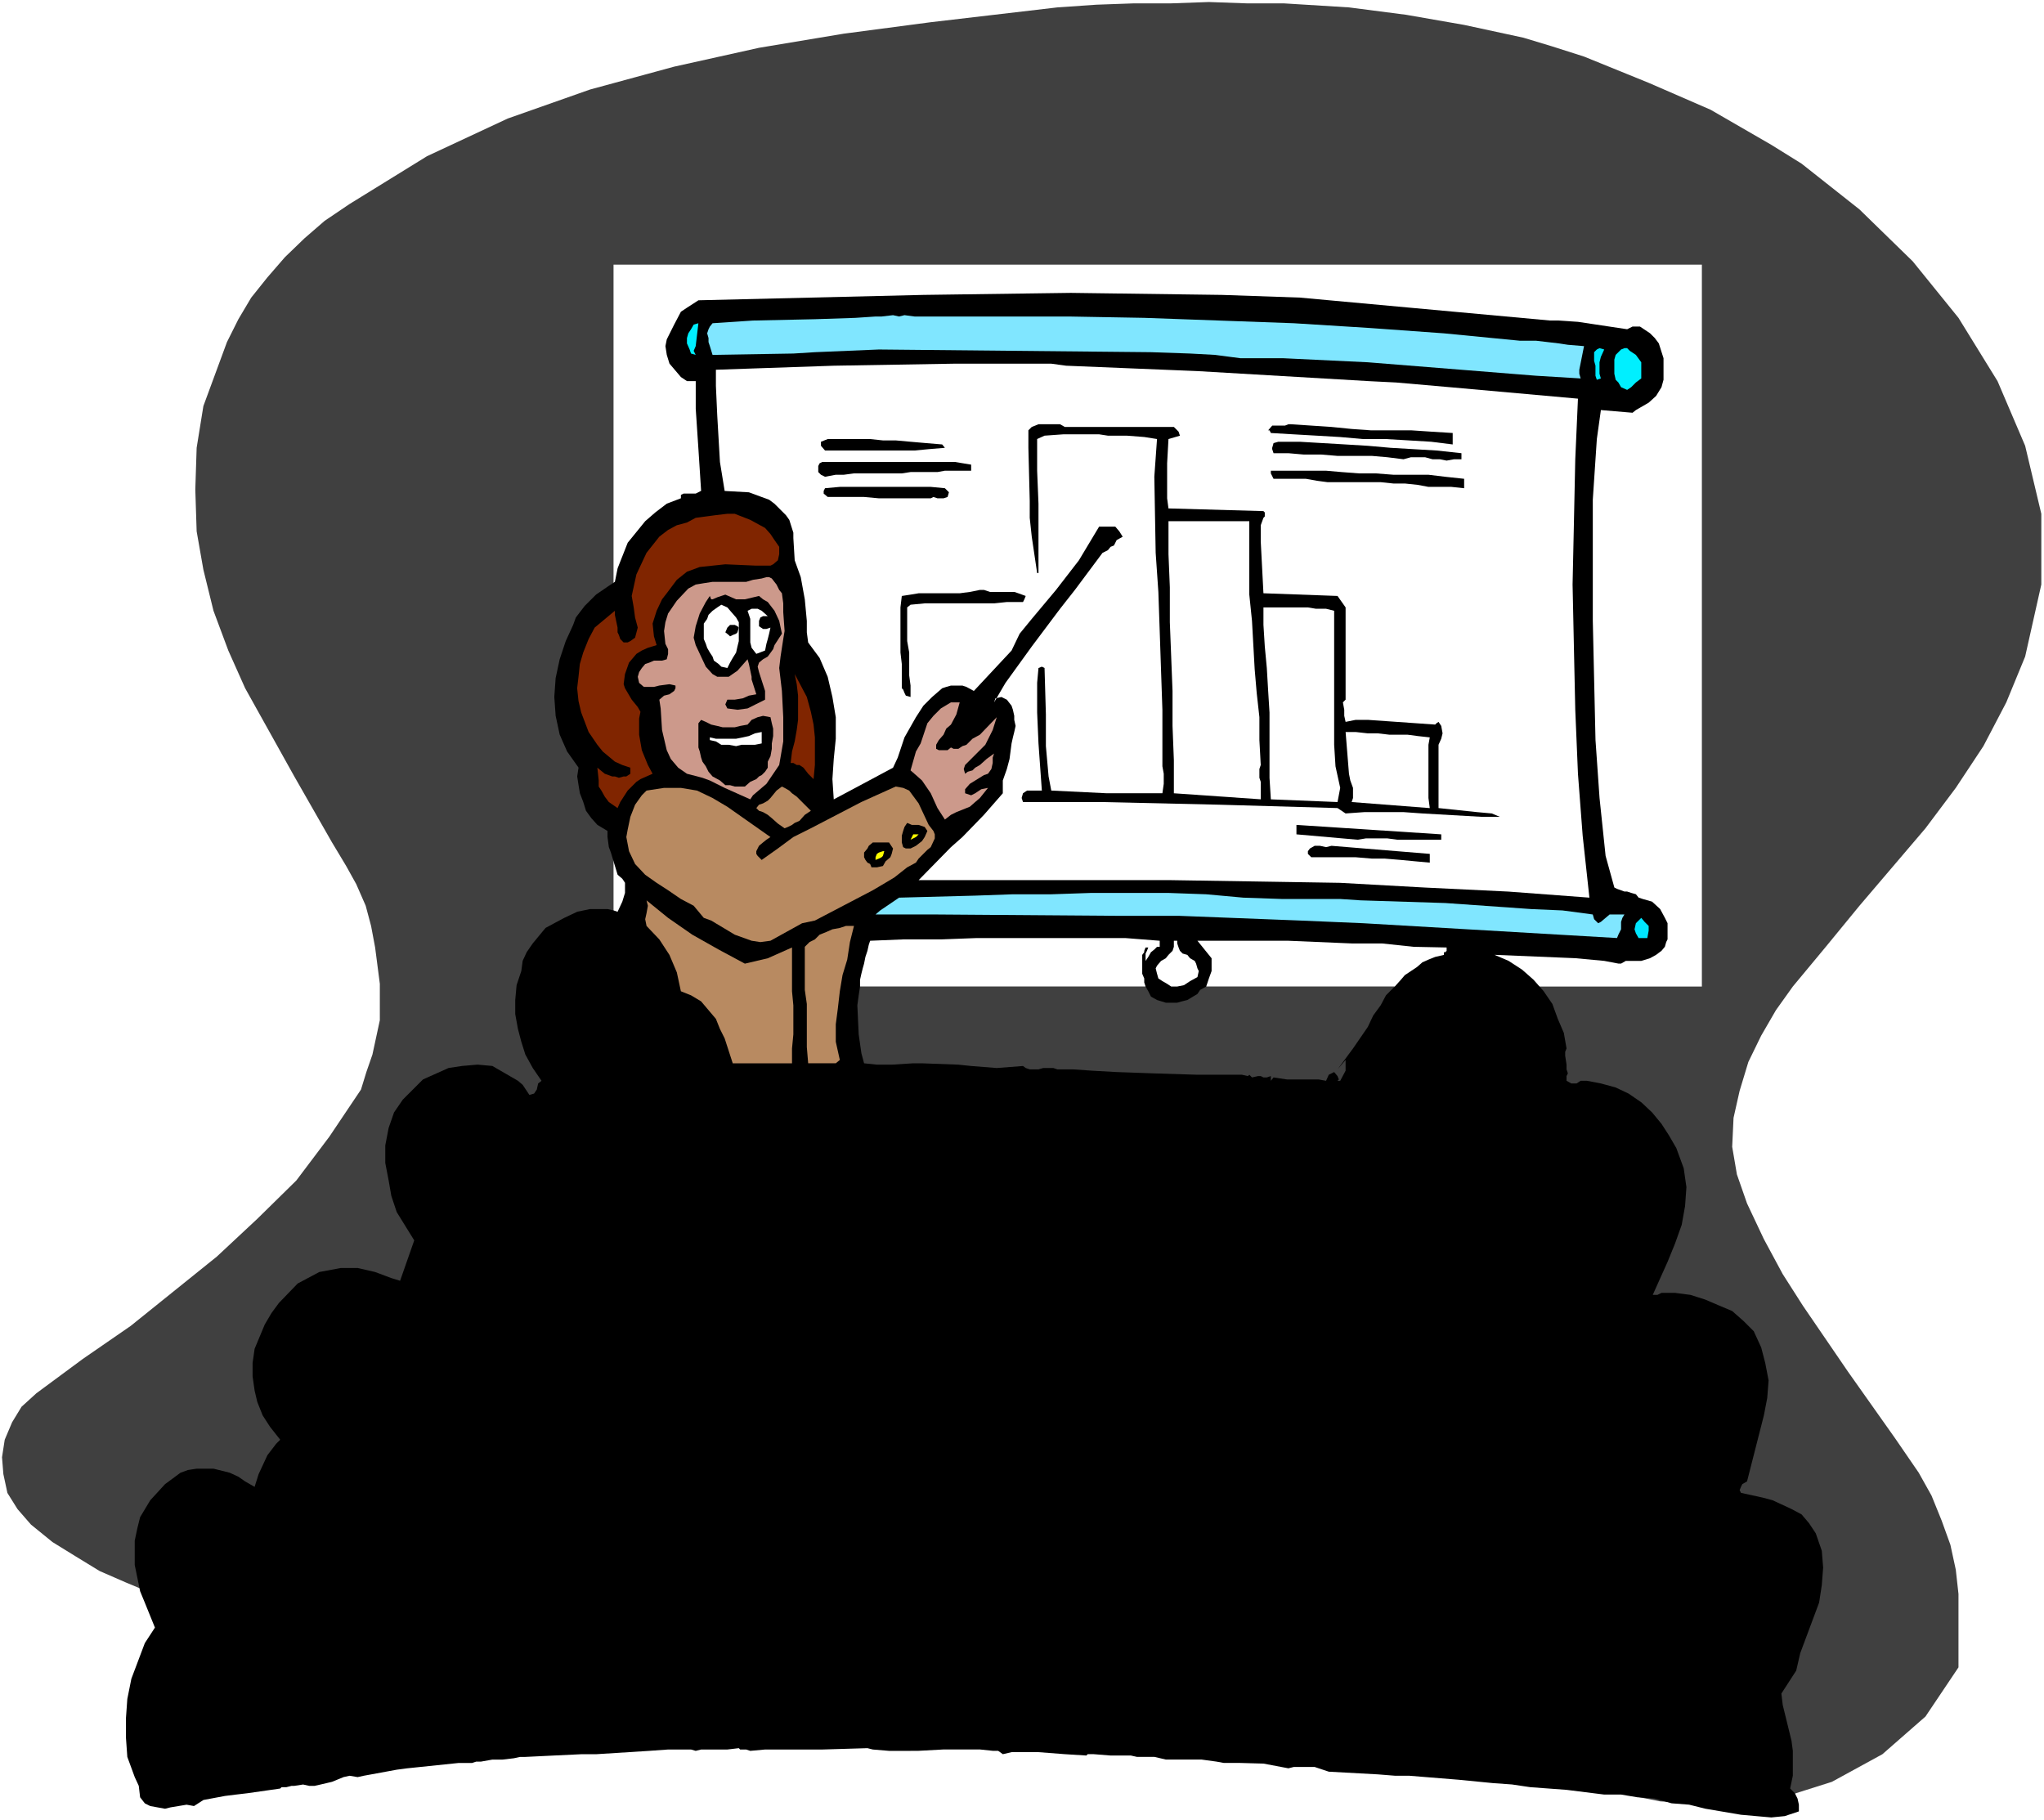 <?xml version="1.0" encoding="UTF-8" standalone="no"?>
<svg
   version="1.0"
   width="129.766mm"
   height="115.557mm"
   id="svg46"
   sodipodi:docname="Presenter 53.wmf"
   xmlns:inkscape="http://www.inkscape.org/namespaces/inkscape"
   xmlns:sodipodi="http://sodipodi.sourceforge.net/DTD/sodipodi-0.dtd"
   xmlns="http://www.w3.org/2000/svg"
   xmlns:svg="http://www.w3.org/2000/svg">
  <rect width="100%" height="100%" fill="#808080" stroke="none"/>
  <sodipodi:namedview
     id="namedview46"
     pagecolor="#ffffff"
     bordercolor="#000000"
     borderopacity="0.25"
     inkscape:showpageshadow="2"
     inkscape:pageopacity="0.0"
     inkscape:pagecheckerboard="0"
     inkscape:deskcolor="#d1d1d1"
     inkscape:document-units="mm" />
  <defs
     id="defs1">
    <pattern
       id="WMFhbasepattern"
       patternUnits="userSpaceOnUse"
       width="6"
       height="6"
       x="0"
       y="0" />
  </defs>
  <path
     style="fill:#ffffff;fill-opacity:1;fill-rule:evenodd;stroke:none"
     d="M 0,436.752 H 490.455 V 0 H 0 Z"
     id="path1" />
  <path
     style="fill:#404040;fill-opacity:1;fill-rule:evenodd;stroke:none"
     d="m 55.429,386.662 -6.626,-1.131 -6.141,-1.616 -6.626,-1.777 -5.818,-2.424 -6.302,-2.747 -5.818,-3.555 -5.494,-3.393 -5.171,-4.201 -3.232,-3.716 -2.424,-3.878 -0.97,-4.524 -0.323,-4.04 0.646,-4.201 1.778,-4.201 2.262,-3.716 3.555,-3.232 11.15,-8.241 11.474,-7.917 20.685,-16.643 9.696,-9.049 9.373,-9.21 7.918,-10.503 7.595,-11.311 1.293,-4.201 1.454,-4.201 1.778,-8.241 v -8.725 l -1.131,-8.725 -0.97,-5.171 -1.293,-4.847 -2.262,-5.171 -2.424,-4.363 -3.394,-5.655 -9.05,-15.835 -11.797,-21.167 -4.04,-9.049 -3.555,-9.533 -2.424,-9.856 -1.616,-9.21 -0.323,-10.018 0.323,-10.018 1.616,-10.018 5.656,-15.35 2.747,-5.494 3.07,-5.171 3.878,-4.847 4.202,-4.847 4.686,-4.524 4.848,-4.201 5.979,-4.04 18.584,-11.472 19.392,-9.049 19.715,-6.948 20.2,-5.494 20.362,-4.524 20.362,-3.393 20.846,-2.747 30.381,-3.555 9.373,-0.646 9.05,-0.323 h 8.888 l 9.05,-0.323 9.05,0.323 h 8.888 l 15.675,0.969 13.736,1.777 13.898,2.424 14.221,3.07 6.949,2.101 7.595,2.424 15.514,6.302 14.867,6.463 7.272,4.201 7.272,4.201 7.272,4.524 13.898,10.987 12.766,12.442 10.989,13.573 9.373,15.189 6.626,15.512 3.878,16.32 V 140.252 l -3.878,17.289 -4.525,10.987 -5.494,10.503 -6.626,10.018 -7.272,9.695 -15.837,18.582 -8.08,9.856 -7.918,9.533 -4.04,5.655 -3.555,6.14 -3.07,6.302 -2.101,6.948 -1.454,6.463 -0.323,6.948 1.131,6.625 2.424,6.948 4.04,8.564 4.525,8.402 4.848,7.594 10.827,15.835 11.312,15.996 5.656,8.241 3.07,5.494 2.424,5.978 2.101,5.817 1.293,5.978 0.646,5.817 v 5.817 11.795 l -7.918,11.795 -10.342,9.049 -12.12,6.625 -12.766,4.04 -14.221,1.454 -14.221,-0.808 -13.736,-2.747 -12.766,-4.363 -15.352,-7.756 -15.514,-7.594 -45.086,-23.106 -14.867,-7.594 -15.514,-6.948 -15.514,-6.302 -15.998,-5.171 -16.322,-3.878 -16.968,-2.424 -16.483,-0.646 -16.968,0.646 -16.645,2.424 -16.645,3.878 -15.837,5.171 z"
     id="path2" />
  <path
     style="fill:#ffffff;fill-opacity:1;fill-rule:evenodd;stroke:none"
     d="M 408.363,236.716 V 63.501 H 147.217 V 236.716 Z"
     id="path3" />
  <path
     style="fill:#000000;fill-opacity:1;fill-rule:evenodd;stroke:none"
     d="m 218.483,420.11 h -1.454 -3.717 l -3.878,-0.323 -1.293,-0.323 -10.827,0.323 h -3.07 -10.666 l -3.555,0.323 -0.97,-0.323 h -0.808 -0.646 l -0.323,-0.323 -2.747,0.323 h -2.424 -1.454 -2.424 l -1.293,0.323 -1.131,-0.323 h -5.494 l -4.525,0.323 -12.766,0.808 h -3.555 l -6.787,0.323 -6.626,0.323 h -1.293 l -1.454,0.323 -2.747,0.323 h -2.424 l -2.747,0.485 h -1.131 l -0.97,0.323 h -3.232 l -12.443,1.293 -2.424,0.323 -6.141,1.131 -1.778,0.323 -1.454,0.323 -1.939,-0.323 -1.454,0.323 -2.747,1.131 -2.747,0.646 -1.454,0.323 h -1.293 l -1.454,-0.323 -2.101,0.323 h -0.646 l -1.293,0.323 h -1.131 l -0.323,0.323 -7.918,1.131 -2.747,0.323 -2.586,0.323 -5.171,0.969 -2.262,1.454 -1.778,-0.323 -3.878,0.646 -1.293,0.323 -1.778,-0.323 -1.778,-0.323 -1.293,-0.646 -1.131,-1.454 -0.323,-2.747 -0.97,-2.101 -1.778,-4.847 -0.323,-4.524 v -4.847 l 0.323,-4.524 0.97,-4.847 3.232,-8.564 2.424,-3.716 -2.424,-5.978 -1.131,-2.747 -1.293,-6.302 v -3.07 -2.747 l 0.646,-3.07 0.646,-2.585 2.424,-4.04 3.555,-3.878 3.717,-2.747 1.778,-0.646 2.101,-0.323 h 4.04 l 3.878,0.969 2.101,0.969 1.616,1.131 2.262,1.293 0.97,-3.07 2.101,-4.524 2.101,-2.747 0.97,-0.969 -2.424,-3.07 -1.778,-2.747 -1.293,-3.232 -0.646,-2.747 -0.485,-3.393 v -3.232 l 0.485,-3.393 2.424,-5.817 1.616,-2.747 1.778,-2.424 4.525,-4.686 5.171,-2.747 5.171,-0.969 h 4.04 l 4.202,0.969 3.878,1.454 2.101,0.646 3.394,-9.695 -2.101,-3.393 -2.101,-3.393 -1.293,-3.878 -0.646,-3.716 -0.808,-4.201 v -4.201 l 0.808,-4.201 1.293,-3.716 2.101,-3.07 2.424,-2.424 2.424,-2.424 6.141,-2.747 3.232,-0.485 3.717,-0.323 3.555,0.323 6.141,3.555 1.131,0.969 1.616,2.424 1.131,-0.323 0.646,-0.969 0.323,-1.454 0.808,-0.646 -2.101,-3.07 -1.778,-3.232 -0.97,-3.07 -0.808,-3.07 -0.646,-3.555 v -3.393 l 0.323,-3.555 1.131,-3.393 0.323,-2.424 0.97,-2.101 1.454,-2.101 3.07,-3.716 2.101,-1.131 2.424,-1.293 3.07,-1.454 3.07,-0.646 h 4.202 l 1.454,0.323 0.97,0.323 1.131,-2.424 0.646,-2.101 v -2.424 l -0.646,-0.969 -1.131,-0.969 -1.616,-5.332 -0.485,-1.293 -0.323,-2.424 v -1.454 l -2.424,-1.454 -1.454,-1.616 -1.293,-1.777 -0.646,-2.101 -0.808,-2.101 -0.323,-1.939 -0.323,-2.101 0.323,-2.101 -2.747,-3.878 -1.778,-4.04 -0.97,-4.524 -0.323,-4.524 0.323,-4.524 0.97,-4.524 1.454,-4.363 1.778,-3.878 0.646,-1.777 2.101,-2.747 2.747,-2.747 3.07,-2.101 1.454,-0.969 0.646,-3.232 2.424,-6.14 4.202,-5.171 2.424,-2.101 2.747,-2.101 3.394,-1.293 v -0.808 l 0.646,-0.323 h 0.485 2.424 l 1.293,-0.646 -0.646,-10.018 -0.646,-9.695 v -6.625 h -1.131 -0.97 l -1.454,-0.969 -2.747,-3.232 -0.646,-2.101 -0.323,-2.101 0.323,-1.616 1.778,-3.555 1.616,-3.07 1.454,-0.969 2.747,-1.777 53.974,-1.293 35.39,-0.485 36.198,0.485 18.746,0.646 59.954,5.494 h 1.939 l 4.848,0.323 11.797,1.777 1.293,-0.646 h 1.778 l 2.424,1.616 1.131,1.131 0.97,1.293 1.131,3.555 v 1.293 1.777 2.101 l -0.485,1.777 -1.293,2.101 -1.778,1.616 -3.07,1.777 -0.808,0.646 -7.595,-0.646 -0.97,6.948 -0.97,14.542 v 29.085 l 0.646,28.6 0.97,13.896 1.454,13.896 2.101,7.594 0.646,0.323 1.778,0.646 h 0.646 l 0.97,0.323 1.131,0.323 0.646,0.808 0.97,0.323 2.262,0.646 1.939,1.777 1.131,2.101 0.646,1.293 v 0.646 1.131 0.969 1.131 l -0.323,0.646 -0.323,1.131 -0.808,0.969 -1.293,0.969 -1.454,0.808 -2.101,0.646 h -2.424 -1.293 l -1.131,0.646 h -0.646 l -3.394,-0.646 -6.949,-0.646 -19.392,-0.808 3.394,1.454 3.232,2.101 2.747,2.424 2.424,2.747 2.101,3.07 1.293,3.555 1.454,3.393 0.646,3.716 -0.323,0.808 v 0.969 l 0.323,2.101 v 1.131 l 0.323,0.969 -0.323,0.646 v 1.131 l 1.131,0.646 h 1.293 l 0.97,-0.646 h 1.454 l 3.394,0.646 3.555,0.969 3.07,1.454 3.07,2.101 2.586,2.424 2.262,2.747 1.778,2.747 1.778,3.07 1.778,4.847 0.646,4.524 -0.323,4.524 -0.808,4.524 -1.616,4.524 -1.778,4.363 -3.555,7.917 h 1.131 l 0.97,-0.485 h 3.232 l 3.717,0.485 3.555,1.131 3.394,1.454 3.07,1.293 2.747,2.424 2.424,2.424 1.778,3.878 0.97,3.716 0.808,4.201 -0.323,4.201 -0.808,4.201 -4.04,15.835 -1.131,0.646 -0.323,0.646 -0.323,0.808 0.323,0.646 5.171,1.131 2.424,0.646 4.525,2.101 2.424,1.293 1.778,2.101 1.616,2.424 1.454,4.201 0.323,4.04 -0.323,4.201 -0.646,4.201 -4.525,12.119 -0.97,4.201 -3.555,5.494 0.323,2.747 2.101,8.564 0.323,2.424 v 3.07 2.908 l -0.646,3.07 1.131,1.131 0.646,1.293 0.323,1.454 v 1.616 l -3.394,1.131 -3.232,0.323 -7.272,-0.646 -8.565,-1.454 -3.878,-0.969 -4.202,-0.323 -4.04,-1.131 -4.202,-0.323 -3.878,-0.646 h -4.04 l -9.05,-1.131 -8.726,-0.646 -4.363,-0.646 -4.525,-0.323 -8.242,-0.808 -11.958,-0.969 h -3.394 l -4.04,-0.323 -11.797,-0.646 -3.394,-1.131 h -3.555 -1.454 l -1.293,0.323 -5.979,-1.131 -5.818,-0.162 h -3.717 l -1.778,-0.323 -3.555,-0.485 h -7.918 -0.646 l -2.747,-0.646 h -1.131 -3.07 l -1.454,-0.323 h -4.848 l -4.04,-0.323 h -1.454 l -0.323,0.323 -5.171,-0.323 -6.302,-0.485 h -6.464 l -2.101,0.485 -1.131,-0.808 h -1.293 l -3.07,-0.323 h -8.726 l -5.979,0.323 z"
     id="path4" />
  <path
     style="fill:#80e6ff;fill-opacity:1;fill-rule:evenodd;stroke:none"
     d="m 215.736,75.943 1.293,-0.323 2.424,0.323 h 0.97 18.099 17.938 l 18.099,0.323 35.875,1.293 18.099,1.131 17.938,1.293 18.261,1.777 h 3.878 l 5.494,0.646 2.101,0.323 3.878,0.323 -1.131,5.655 v 0.969 l 0.323,1.131 -10.666,-0.646 -40.4,-3.232 -20.2,-0.969 h -10.342 l -6.141,-0.808 -5.979,-0.323 -9.373,-0.323 -65.286,-0.646 -15.352,0.646 -5.171,0.323 -19.392,0.323 -0.646,-2.101 -0.323,-0.969 v -0.969 l -0.323,-1.131 0.323,-0.969 0.323,-0.646 0.646,-0.808 4.848,-0.323 4.848,-0.323 14.867,-0.323 9.696,-0.323 4.848,-0.323 h 1.454 l 2.747,-0.323 z"
     id="path5" />
  <path
     style="fill:#00efff;fill-opacity:1;fill-rule:evenodd;stroke:none"
     d="m 166.933,83.052 -0.485,1.131 0.485,0.969 -1.131,-0.323 -0.323,-0.969 -0.646,-1.454 v -1.293 l 0.323,-1.131 0.646,-0.969 0.646,-1.131 1.131,-0.323 z"
     id="path6" />
  <path
     style="fill:#00e8ff;fill-opacity:1;fill-rule:evenodd;stroke:none"
     d="m 384.931,83.86 -0.808,1.777 -0.323,1.293 v 0.808 0.969 0.969 l 0.323,1.131 -0.97,0.323 -0.323,-0.969 v -1.131 -1.293 l -0.323,-1.131 V 85.638 84.507 l 0.646,-0.646 0.646,-0.323 z"
     id="path7" />
  <path
     style="fill:#00efff;fill-opacity:1;fill-rule:evenodd;stroke:none"
     d="m 393.819,86.93 v 0.808 0.969 0.969 1.131 l -1.293,0.969 -1.131,1.131 -0.97,0.646 -1.454,-0.646 -0.646,-1.131 -0.646,-0.646 -0.323,-1.454 v -0.969 -1.454 -0.969 l 0.323,-1.131 0.646,-0.646 0.646,-0.646 0.808,-0.323 h 0.646 l 0.646,0.646 1.454,0.969 z"
     id="path8" />
  <path
     style="fill:#ffffff;fill-opacity:1;fill-rule:evenodd;stroke:none"
     d="m 328.532,91.455 6.464,0.323 12.928,1.131 30.704,2.747 -0.646,14.542 -0.323,15.189 -0.323,14.865 0.323,15.189 0.323,14.865 0.646,15.35 1.131,14.865 1.616,14.865 -19.392,-1.454 -20.038,-0.969 -20.362,-1.131 -20.038,-0.323 -20.523,-0.323 h -60.6 l 7.757,-7.917 2.747,-2.424 5.171,-5.332 4.525,-5.171 v -1.293 -1.777 l 0.97,-2.747 0.646,-2.424 0.485,-3.716 0.323,-1.454 0.323,-1.293 0.323,-1.454 -0.323,-1.454 v -0.969 l -0.323,-1.454 -0.323,-0.969 -1.131,-1.454 -1.293,-0.646 -1.454,0.323 -0.323,0.969 2.747,-4.686 6.302,-8.725 3.394,-4.524 3.394,-4.524 3.555,-4.524 6.626,-8.887 1.293,-0.646 0.646,-0.808 0.808,-0.323 0.646,-1.293 1.454,-0.808 -0.808,-1.293 -0.97,-1.131 h -2.101 -1.778 l -4.848,8.079 -5.494,7.11 -5.818,6.948 -2.909,3.555 -1.939,4.04 -9.05,9.695 -1.778,-0.969 -0.97,-0.323 h -2.747 l -1.131,0.323 -0.97,0.323 -2.424,2.101 -2.101,2.101 -1.778,2.747 -2.747,4.847 -1.616,4.847 -1.131,2.424 -14.221,7.594 -0.323,-4.847 0.323,-4.847 0.485,-4.847 v -5.171 l -0.808,-4.847 -1.131,-4.847 -1.939,-4.524 -2.747,-3.716 -0.323,-2.424 v -2.747 l -0.485,-5.171 -0.97,-5.332 -1.454,-4.04 -0.323,-5.332 v -1.293 l -0.97,-3.07 -0.808,-1.131 -2.747,-2.747 -1.293,-0.969 -1.778,-0.646 -3.07,-1.131 -5.818,-0.323 -1.131,-6.948 -0.646,-11.149 -0.323,-7.11 v -3.878 l 9.373,-0.323 18.907,-0.646 28.765,-0.485 h 23.432 l 3.555,0.485 31.512,1.293 z"
     id="path9" />
  <path
     style="fill:#000000;fill-opacity:1;fill-rule:evenodd;stroke:none"
     d="m 255.489,102.442 h 26.179 l 0.808,0.808 0.323,0.323 0.323,0.969 -2.747,0.808 -0.323,5.817 v 8.402 l 0.323,2.424 22.786,0.646 0.323,0.323 v 0.969 l -0.323,0.323 -0.646,1.777 v 2.747 1.131 l 0.646,12.442 17.776,0.646 1.939,2.747 v 22.137 l -0.646,0.646 0.323,1.777 v 1.454 l 0.323,1.454 2.424,-0.485 h 2.909 l 16.16,1.131 0.323,-0.323 0.485,-0.323 0.646,0.969 0.323,1.777 -0.323,1.293 -0.646,1.454 v 15.189 l 9.211,0.969 3.555,0.323 1.939,0.808 h -4.363 l -14.221,-0.808 -4.525,-0.323 h -9.373 l -4.525,0.323 -1.939,-1.293 -28.442,-0.808 -28.442,-0.646 h -18.584 l -0.323,-0.969 0.323,-1.131 0.97,-0.646 h 1.131 0.97 1.454 l -0.808,-11.311 -0.323,-7.433 v -3.716 -3.393 l 0.323,-3.555 0.808,-0.323 0.646,0.323 0.323,11.149 v 3.716 3.878 l 0.646,7.271 0.646,3.393 13.251,0.646 h 10.019 3.394 l 0.323,-2.262 v -2.424 l -0.323,-1.777 v -3.878 -9.695 l -0.323,-9.372 -0.323,-9.533 -0.323,-9.372 -0.646,-9.372 -0.323,-18.259 0.646,-9.049 -3.07,-0.485 -4.202,-0.323 h -1.454 -3.07 l -2.101,-0.323 h -8.565 l -4.525,0.323 -1.778,0.808 v 7.594 l 0.323,7.917 v 12.119 3.716 0.808 h -0.323 l -1.293,-8.725 -0.485,-4.524 V 120.216 l -0.323,-12.765 v -4.201 l 0.808,-0.808 1.616,-0.646 h 4.202 0.97 z"
     id="path10" />
  <path
     style="fill:#000000;fill-opacity:1;fill-rule:evenodd;stroke:none"
     d="m 348.571,103.896 v 0.323 1.131 0.646 0.646 l -5.171,-0.646 -5.333,-0.323 -5.494,-0.323 h -5.494 l -5.494,-0.485 -5.494,-0.323 -5.656,-0.323 -5.494,-0.323 -0.323,-0.646 h -0.323 l 0.97,-1.131 h 1.454 0.646 0.97 l 0.808,-0.323 h 0.646 l 4.848,0.323 4.848,0.323 4.848,0.485 4.525,0.323 h 4.848 4.848 l 4.848,0.323 z"
     id="path11" />
  <path
     style="fill:#000000;fill-opacity:1;fill-rule:evenodd;stroke:none"
     d="m 226.078,106.643 0.646,0.808 -3.878,0.323 -3.394,0.323 h -3.394 -3.878 -3.717 -3.555 -3.394 -3.555 l -0.97,-1.131 v -0.969 l 1.616,-0.646 h 3.555 3.555 3.07 l 3.07,0.323 h 3.07 l 3.555,0.323 3.717,0.323 z"
     id="path12" />
  <path
     style="fill:#000000;fill-opacity:1;fill-rule:evenodd;stroke:none"
     d="m 350.672,108.744 v 0.646 0.808 h -1.778 l -1.778,0.323 -1.616,-0.323 h -1.778 l -1.778,-0.485 h -1.778 -1.616 l -1.778,0.485 -3.878,-0.485 -3.717,-0.323 h -4.202 -4.04 l -3.878,-0.323 h -4.202 l -3.717,-0.323 h -3.555 l -0.323,-0.969 v -0.323 l 0.323,-1.131 1.131,-0.323 h 5.171 l 5.494,0.323 5.494,0.323 5.333,0.323 5.494,0.485 5.494,0.323 5.494,0.323 z"
     id="path13" />
  <path
     style="fill:#000000;fill-opacity:1;fill-rule:evenodd;stroke:none"
     d="m 233.027,111.491 v 0.646 0.808 h -2.101 -2.101 -2.101 l -1.778,0.323 h -2.424 -1.616 -2.424 l -2.101,0.323 h -2.747 -2.101 -2.424 -2.101 -2.101 l -2.424,0.323 h -1.939 l -2.586,0.485 -0.97,-0.485 -0.323,-0.323 -0.323,-0.323 v -0.323 -1.131 l 0.323,-0.646 0.646,-0.323 h 0.646 1.454 1.131 4.04 4.202 4.202 4.04 4.202 4.04 3.878 z"
     id="path14" />
  <path
     style="fill:#000000;fill-opacity:1;fill-rule:evenodd;stroke:none"
     d="m 351.318,114.884 v 1.131 1.131 l -3.07,-0.323 h -2.424 -3.07 l -2.586,-0.485 -3.07,-0.323 h -2.747 l -3.07,-0.323 h -2.747 -1.131 -0.97 -2.747 -2.424 -2.747 l -2.424,-0.323 -2.747,-0.485 h -2.586 -2.424 -2.747 l -0.646,-1.293 v -0.646 h 1.778 1.616 1.454 1.778 1.778 1.293 1.778 1.778 l 3.717,0.323 4.202,0.323 h 4.04 l 4.202,0.323 h 4.202 4.202 l 4.04,0.485 z"
     id="path15" />
  <path
     style="fill:#000000;fill-opacity:1;fill-rule:evenodd;stroke:none"
     d="m 226.725,117.146 0.97,0.969 -0.323,1.131 -0.97,0.323 h -1.454 l -0.97,-0.323 -0.646,0.323 h -3.232 -3.07 -3.07 -3.07 l -3.555,-0.323 h -2.747 -3.07 -2.909 l -0.97,-0.808 v -0.323 -0.323 l 0.323,-0.646 3.555,-0.323 h 3.717 3.555 3.717 3.555 3.717 3.555 z"
     id="path16" />
  <path
     style="fill:#802500;fill-opacity:1;fill-rule:evenodd;stroke:none"
     d="m 186.971,131.203 v 1.777 l -0.323,1.454 -1.131,0.969 -0.646,0.323 h -3.394 l -7.434,-0.323 -6.141,0.646 -3.07,1.131 -2.424,1.939 -2.424,3.232 -1.131,1.454 -1.293,2.747 -0.97,3.07 0.323,3.07 0.646,2.101 -2.101,0.646 -1.454,0.646 -1.293,0.808 -1.778,2.101 -0.97,2.747 -0.323,2.424 0.323,0.969 1.616,2.747 1.454,1.777 0.646,1.131 -0.323,1.616 v 3.878 l 0.646,3.716 1.454,3.555 1.131,2.101 -2.909,1.293 -0.97,0.646 -2.101,2.101 -1.778,2.747 -0.646,1.454 -2.101,-1.454 -0.97,-1.293 -0.808,-1.454 -0.646,-0.969 v -1.454 l -0.323,-3.07 1.778,1.454 1.778,0.646 h 0.646 l 0.97,0.323 1.131,-0.323 h 0.646 l 0.97,-0.646 v -0.808 -0.646 l -1.939,-0.646 -1.778,-0.808 -2.909,-2.424 -1.293,-1.616 -2.101,-3.07 -1.778,-4.686 -0.646,-2.747 -0.323,-3.07 0.323,-2.747 0.323,-3.07 0.808,-2.747 1.293,-3.232 1.454,-2.747 4.848,-4.04 v 0.969 l 0.646,3.07 v 1.131 l 0.323,0.646 0.323,0.969 0.808,0.808 h 0.97 l 0.646,-0.323 1.131,-0.808 0.646,-2.424 -0.646,-2.424 -0.323,-2.424 -0.485,-2.747 1.131,-5.171 2.424,-5.171 3.07,-3.878 2.101,-1.616 2.101,-1.131 2.424,-0.646 2.101,-1.131 4.848,-0.646 2.747,-0.323 h 1.778 l 3.717,1.454 1.778,0.969 1.778,0.969 1.293,1.454 0.97,1.454 z"
     id="path17" />
  <path
     style="fill:#ffffff;fill-opacity:1;fill-rule:evenodd;stroke:none"
     d="m 299.768,125.063 v 1.293 1.777 1.454 1.293 1.454 1.293 1.777 1.293 5.978 l 0.646,6.302 0.323,5.817 0.323,5.817 0.485,5.655 0.646,5.817 v 5.494 l 0.323,5.978 -0.323,0.969 v 1.131 0.969 l 0.323,0.969 v 1.131 0.969 1.131 0.969 L 281.668,190.342 v -7.917 l -0.323,-8.241 v -8.402 l -0.323,-8.241 -0.323,-8.241 v -8.402 l -0.323,-7.917 v -7.917 h 2.424 2.747 2.424 2.424 2.101 2.101 2.424 z"
     id="path18" />
  <path
     style="fill:#cc998b;fill-opacity:1;fill-rule:evenodd;stroke:none"
     d="m 187.617,142.353 0.323,2.424 v 2.101 l 0.323,4.524 -0.323,1.939 -0.323,2.101 -0.323,2.101 -0.323,2.747 0.323,2.747 0.323,2.747 0.323,6.302 v 2.747 3.07 l -0.97,5.655 -3.07,4.524 -3.232,2.747 -0.646,0.969 -6.141,-2.747 -3.555,-1.777 -1.778,-0.646 -3.717,-0.969 -2.101,-1.454 -1.778,-2.101 -0.97,-2.101 -1.131,-4.847 -0.323,-5.171 -0.323,-2.101 1.131,-0.969 1.293,-0.323 1.131,-0.808 0.323,-0.646 v -0.646 l -1.454,-0.323 -2.424,0.323 -1.293,0.323 h -1.454 -0.97 l -1.131,-0.969 -0.323,-1.454 0.323,-1.131 0.646,-0.969 0.808,-0.969 0.97,-0.323 1.131,-0.485 h 1.939 l 1.131,-0.323 0.323,-1.293 v -1.131 l -0.646,-1.293 -0.323,-3.07 0.323,-2.101 0.646,-2.101 2.101,-3.07 2.747,-2.908 1.778,-0.969 1.939,-0.323 2.101,-0.323 h 3.878 2.101 2.101 l 1.616,-0.485 2.101,-0.323 1.131,-0.323 h 0.646 l 0.646,0.323 1.131,1.454 0.646,1.293 z"
     id="path19" />
  <path
     style="fill:#000000;fill-opacity:1;fill-rule:evenodd;stroke:none"
     d="m 246.117,142.999 -0.323,0.808 -0.323,0.646 h -3.878 l -3.07,0.323 h -3.394 -3.232 -3.394 -3.232 -3.394 l -3.394,0.323 -0.808,0.646 v 2.424 2.747 2.908 l 0.485,2.747 v 2.747 2.747 l 0.323,2.424 v 2.747 l -1.131,-0.323 -0.323,-0.646 -0.323,-0.808 -0.323,-0.323 v -3.07 -2.747 l -0.323,-2.747 v -2.424 -3.232 -2.424 -2.747 l 0.323,-2.747 2.101,-0.323 1.939,-0.323 h 2.424 2.424 2.424 2.586 l 2.424,-0.323 2.424,-0.485 h 0.97 l 1.454,0.485 h 1.293 1.454 1.293 1.778 l 0.97,0.323 z"
     id="path20" />
  <path
     style="fill:#000000;fill-opacity:1;fill-rule:evenodd;stroke:none"
     d="m 182.123,142.999 0.97,0.808 1.131,0.646 1.616,2.101 1.131,2.424 0.646,3.07 -1.778,2.747 -0.323,0.969 -1.293,1.777 -1.131,0.646 -0.97,0.808 -0.323,0.969 0.323,1.293 1.454,4.524 v 1.131 0.969 l -4.202,2.101 -2.424,0.323 -2.424,-0.323 -0.485,-0.969 0.485,-1.131 h 1.778 l 1.939,-0.323 1.454,-0.646 1.778,-0.323 -1.131,-3.555 v -0.646 l -0.646,-3.07 -0.323,-1.131 -2.424,2.747 -2.101,1.454 h -0.97 -1.778 l -1.131,-0.646 -1.616,-1.777 -2.424,-5.171 -0.485,-1.777 0.485,-2.747 0.97,-3.07 1.454,-2.747 0.97,-1.454 0.323,0.808 h 0.323 l 1.131,-0.485 1.939,-0.646 2.586,1.131 h 2.101 z"
     id="path21" />
  <path
     style="fill:#ffffff;fill-opacity:1;fill-rule:evenodd;stroke:none"
     d="m 177.275,149.301 v 1.293 1.454 1.777 l -0.323,1.293 -0.323,1.454 -0.808,1.293 -0.646,1.131 -0.646,1.293 -1.454,-0.323 -0.646,-0.646 -1.131,-0.808 -0.323,-0.969 -0.646,-0.969 -0.646,-1.131 -0.323,-0.969 -0.485,-1.131 v -1.293 -1.131 -1.293 l 0.808,-1.131 0.323,-0.969 0.97,-0.969 1.131,-0.808 0.97,-0.646 1.454,0.646 0.97,1.131 1.131,1.293 z"
     id="path22" />
  <path
     style="fill:#ffffff;fill-opacity:1;fill-rule:evenodd;stroke:none"
     d="m 320.129,146.554 v 5.494 5.494 5.171 5.494 5.332 5.171 l 0.323,5.171 1.131,5.171 -0.646,3.393 -15.998,-0.646 -0.323,-5.171 v -4.847 -5.494 -5.332 l -0.323,-5.171 -0.323,-5.494 -0.485,-5.171 -0.323,-5.171 v -4.201 h 2.101 2.424 2.101 2.101 1.939 l 1.939,0.323 h 2.424 z"
     id="path23" />
  <path
     style="fill:#ffffff;fill-opacity:1;fill-rule:evenodd;stroke:none"
     d="m 184.224,147.846 h -1.131 l -0.646,0.323 -0.323,0.808 v 0.323 0.969 l 0.97,0.646 h 0.808 l 0.97,-0.323 -0.323,1.454 -0.323,1.293 -0.323,1.131 -0.323,1.616 -2.101,0.808 -1.131,-1.454 -0.323,-1.293 v -1.454 -1.293 -1.454 -1.454 l -0.323,-0.969 -0.323,-0.969 0.97,-0.485 h 1.454 l 0.97,0.485 z"
     id="path24" />
  <path
     style="fill:#000000;fill-opacity:1;fill-rule:evenodd;stroke:none"
     d="m 177.275,150.593 -0.323,1.131 -0.323,0.323 -0.808,0.323 -0.646,0.323 -0.323,-0.323 -0.808,-0.646 0.485,-1.131 0.646,-0.646 h 0.323 0.808 l 0.646,0.323 z"
     id="path25" />
  <path
     style="fill:#802500;fill-opacity:1;fill-rule:evenodd;stroke:none"
     d="m 195.213,186.949 -1.293,-1.293 -1.131,-1.454 -0.97,-0.646 h -0.646 l -0.808,-0.485 h -0.646 l 0.323,-2.747 0.646,-2.424 0.485,-2.747 0.323,-2.424 v -3.07 -2.747 l -0.323,-2.747 -0.485,-2.424 1.454,2.747 1.454,2.747 0.97,3.555 0.646,3.07 0.323,3.07 v 3.393 3.232 z"
     id="path26" />
  <path
     style="fill:#cc998b;fill-opacity:1;fill-rule:evenodd;stroke:none"
     d="m 230.28,168.529 -0.808,2.908 -1.293,2.424 -1.131,0.969 -0.646,1.454 -1.131,1.293 -0.646,1.131 v 0.969 l 0.646,0.323 h 2.101 l 0.808,-0.646 0.646,0.323 h 1.131 l 0.97,-0.646 0.97,-0.323 1.454,-1.454 1.778,-0.969 4.04,-4.201 -0.97,3.07 -1.778,3.555 -4.848,4.847 -0.323,0.969 0.323,1.131 0.646,-0.485 1.131,-0.323 0.646,-0.646 1.131,-0.646 1.616,-1.454 1.778,-1.293 -0.323,0.969 v 1.293 l -0.323,1.454 -0.808,1.131 -0.97,0.323 -3.394,2.101 -1.131,1.293 v 0.969 l 1.454,0.485 0.97,-0.485 1.454,-0.969 1.616,-0.323 -1.939,2.424 -1.131,0.969 -1.293,1.131 -3.232,1.293 -1.293,0.646 -1.454,1.131 -1.778,-2.747 -1.616,-3.555 -2.101,-3.07 -1.454,-1.293 -1.293,-1.131 1.293,-4.524 1.131,-1.939 1.616,-4.847 1.454,-1.777 1.778,-1.777 2.424,-1.454 z"
     id="path27" />
  <path
     style="fill:#000000;fill-opacity:1;fill-rule:evenodd;stroke:none"
     d="m 184.224,184.202 -0.646,0.969 -0.808,0.808 -0.646,0.323 -0.646,0.646 -1.454,0.646 -1.293,1.131 h -1.454 -0.97 l -1.131,-0.323 h -1.131 l -1.293,-1.131 -1.778,-0.969 -0.97,-1.131 -0.646,-1.293 -0.808,-1.131 -0.323,-0.969 -0.323,-1.454 -0.323,-0.969 v -1.454 -0.969 -0.969 -1.131 -1.293 l 0.646,-0.808 1.131,0.485 1.293,0.646 1.454,0.323 1.293,0.323 h 1.454 1.454 l 1.293,-0.323 1.778,-0.323 0.97,-1.131 1.454,-0.646 1.293,-0.323 1.778,0.323 0.323,1.454 0.323,1.293 v 1.777 l -0.323,1.777 v 1.293 l -0.323,1.777 -0.646,1.293 z"
     id="path28" />
  <path
     style="fill:#ffffff;fill-opacity:1;fill-rule:evenodd;stroke:none"
     d="m 182.769,178.385 -1.616,0.323 h -1.454 -1.778 l -1.293,0.323 -1.778,-0.323 h -1.778 l -1.293,-0.808 -1.454,-0.323 v -0.646 l 1.454,0.323 h 1.616 1.454 1.778 l 1.616,-0.323 1.454,-0.323 1.454,-0.646 1.616,-0.323 v 0.323 0.646 0.646 z"
     id="path29" />
  <path
     style="fill:#ffffff;fill-opacity:1;fill-rule:evenodd;stroke:none"
     d="m 343.076,176.931 -0.323,1.777 v 2.101 1.939 2.101 2.101 2.101 2.424 l 0.323,2.424 -18.746,-1.454 0.323,-0.969 v -1.131 -0.969 -0.323 l -0.646,-1.777 -0.323,-1.616 -0.808,-10.018 h 2.424 l 2.909,0.323 h 2.424 l 2.747,0.323 h 1.939 2.424 l 2.424,0.323 z"
     id="path30" />
  <path
     style="fill:#b88a61;fill-opacity:1;fill-rule:evenodd;stroke:none"
     d="m 194.566,194.543 -1.454,0.969 -1.293,1.454 -1.131,0.485 -0.646,0.485 -0.97,0.485 -0.808,0.323 -1.616,-1.131 -1.454,-1.293 -0.97,-0.808 -1.131,-0.646 -0.97,-0.323 -0.646,-0.646 0.646,-0.808 0.97,-0.323 1.131,-0.646 0.646,-0.646 1.454,-1.777 1.293,-0.969 0.646,0.323 1.131,0.646 0.646,0.646 1.131,0.808 1.616,1.616 z"
     id="path31" />
  <path
     style="fill:#b88a61;fill-opacity:1;fill-rule:evenodd;stroke:none"
     d="m 223.977,199.391 0.323,0.808 v 0.969 l -0.97,2.101 -0.808,0.646 -2.101,2.101 -0.646,0.969 -2.101,1.131 -3.07,2.424 -1.616,0.969 -3.555,2.101 -13.898,7.271 -3.07,0.646 -7.595,4.201 -2.424,0.323 -2.101,-0.323 -4.04,-1.454 -5.656,-3.393 -1.778,-0.646 -2.424,-2.908 -3.07,-1.616 -3.07,-2.101 -2.747,-1.777 -2.747,-1.939 -2.424,-2.585 -1.454,-3.07 -0.646,-3.393 0.323,-1.777 0.646,-3.07 1.131,-2.908 1.616,-2.262 1.131,-1.131 4.202,-0.646 h 4.04 l 3.878,0.646 3.717,1.777 3.555,2.101 10.342,7.271 -0.97,0.646 -0.808,0.646 -0.97,0.808 -0.646,1.293 v 0.646 l 0.323,0.485 0.97,0.969 3.878,-2.747 3.717,-2.747 4.202,-2.101 4.04,-2.101 8.08,-4.201 8.242,-3.716 1.778,0.323 1.454,0.646 2.262,3.07 2.424,5.171 z"
     id="path32" />
  <path
     style="fill:#000000;fill-opacity:1;fill-rule:evenodd;stroke:none"
     d="m 222.523,199.391 -0.646,1.454 -0.646,0.969 -1.454,1.131 -1.293,0.646 h -1.131 l -0.646,-0.323 -0.323,-1.131 v -0.646 -0.969 l 0.323,-1.131 0.323,-0.969 0.646,-0.969 1.131,0.485 h 1.616 l 1.454,0.485 z"
     id="path33" />
  <path
     style="fill:#000000;fill-opacity:1;fill-rule:evenodd;stroke:none"
     d="m 345.824,200.198 v 0.646 0.646 h -2.747 -2.424 -2.909 -2.424 l -2.424,-0.323 h -2.262 -2.909 l -1.939,0.323 -14.706,-1.293 v -0.808 -0.646 -0.323 -0.485 z"
     id="path34" />
  <path
     style="fill:#ffff00;fill-opacity:1;fill-rule:evenodd;stroke:none"
     d="m 220.422,200.198 -0.323,0.323 -0.323,0.323 -0.646,0.323 -0.646,0.323 0.323,-0.646 0.323,-0.646 h 0.646 z"
     id="path35" />
  <path
     style="fill:#000000;fill-opacity:1;fill-rule:evenodd;stroke:none"
     d="m 214.281,203.592 -0.323,1.293 -0.323,0.808 -1.131,0.969 -0.646,1.131 -1.454,0.323 h -1.293 l -0.323,-0.808 -0.646,-0.323 -0.485,-0.646 -0.323,-0.646 v -1.131 l 0.808,-0.969 0.323,-0.646 0.97,-0.808 h 1.454 1.293 1.131 z"
     id="path36" />
  <path
     style="fill:#000000;fill-opacity:1;fill-rule:evenodd;stroke:none"
     d="m 343.076,204.884 v 0.485 0.323 0.646 0.646 l -3.555,-0.323 -3.394,-0.323 -3.878,-0.323 h -3.07 l -3.878,-0.323 h -3.394 -3.394 -3.878 l -0.323,-0.323 -0.485,-0.485 v -0.646 l 0.485,-0.646 1.131,-0.646 h 1.293 l 1.454,0.323 1.293,-0.323 z"
     id="path37" />
  <path
     style="fill:#ffff00;fill-opacity:1;fill-rule:evenodd;stroke:none"
     d="m 212.181,204.238 -0.323,1.131 -0.323,0.323 -0.646,0.323 -0.808,0.323 v -0.646 l 0.323,-0.808 0.485,-0.323 0.97,-0.323 z"
     id="path38" />
  <path
     style="fill:#80e6ff;fill-opacity:1;fill-rule:evenodd;stroke:none"
     d="m 289.425,214.579 8.888,0.808 9.373,0.323 h 13.898 l 4.848,0.323 20.362,0.646 20.685,1.454 7.434,0.323 7.272,0.969 0.323,1.131 0.97,0.969 0.646,-0.323 2.101,-1.777 h 3.555 l -0.485,0.808 -0.323,0.969 v 1.777 l -0.646,1.293 -0.323,0.808 -60.923,-3.555 -15.19,-0.646 -29.088,-1.131 H 268.256 l -43.632,-0.323 h -14.544 l 1.131,-0.969 4.525,-3.07 18.261,-0.485 9.05,-0.323 h 9.211 l 9.534,-0.323 h 9.211 9.373 z"
     id="path39" />
  <path
     style="fill:#b88a61;fill-opacity:1;fill-rule:evenodd;stroke:none"
     d="m 178.729,231.222 2.747,-0.646 2.747,-0.646 5.818,-2.585 v 10.503 l 0.323,3.393 v 6.948 l -0.323,3.393 v 3.555 h -4.525 -1.293 -3.07 -1.454 -0.97 -0.808 -2.101 l -1.939,-5.978 -1.131,-2.262 -0.97,-2.424 -1.778,-2.101 -1.778,-2.101 -2.424,-1.454 -2.424,-0.969 -0.97,-4.524 -1.778,-4.201 -2.424,-3.716 -3.07,-3.232 -0.323,-1.616 0.323,-1.454 0.323,-1.777 -0.323,-1.293 5.171,4.201 5.818,4.04 6.302,3.555 z"
     id="path40" />
  <path
     style="fill:#00e6ff;fill-opacity:1;fill-rule:evenodd;stroke:none"
     d="m 395.273,225.082 h -1.131 -0.97 l -0.646,-1.131 -0.323,-0.969 0.323,-1.454 0.646,-0.646 0.646,-0.646 0.808,0.969 0.97,0.969 v 1.131 z"
     id="path41" />
  <path
     style="fill:#b88a61;fill-opacity:1;fill-rule:evenodd;stroke:none"
     d="m 204.909,222.173 -0.97,3.878 -0.646,4.201 -1.131,3.716 -0.646,3.878 -0.485,4.201 -0.485,3.716 v 4.201 l 0.97,4.363 -0.97,0.808 h -1.131 -1.454 -0.97 -3.07 l -0.323,-3.878 v -3.393 -3.393 -3.555 l -0.485,-3.393 v -3.555 -3.393 -3.393 l 1.131,-1.131 1.293,-0.646 1.131,-1.131 1.616,-0.646 1.454,-0.646 1.778,-0.323 1.454,-0.485 z"
     id="path42" />
  <path
     style="fill:#404040;fill-opacity:1;fill-rule:evenodd;stroke:none"
     d="m 289.425,236.716 -1.454,0.808 -0.646,0.969 -2.424,1.454 -1.293,0.323 -1.131,0.323 h -2.747 l -2.101,-0.646 -1.454,-0.808 -0.646,-1.293 -0.646,-1.131 h -68.518 l -0.323,2.101 -0.323,2.424 0.323,6.948 0.646,4.524 0.646,2.424 3.07,0.323 h 1.778 1.778 l 5.171,-0.323 h 2.101 l 8.726,0.323 3.07,0.323 6.141,0.485 6.302,-0.485 0.646,0.485 0.97,0.323 h 2.101 l 1.131,-0.323 h 2.424 l 0.97,0.323 h 3.717 l 4.686,0.323 5.818,0.323 9.05,0.323 10.342,0.323 h 6.949 3.394 0.323 l 1.454,0.323 0.323,-0.323 0.646,0.646 1.454,-0.323 h 0.646 l 0.646,0.323 h 0.808 l 0.97,-0.323 v 1.131 l 0.646,-0.808 3.232,0.485 h 4.686 2.909 l 1.778,0.323 0.646,-1.454 0.646,-0.323 0.646,-0.323 0.808,0.969 0.323,0.808 -0.323,0.323 h 0.646 l 1.293,-2.424 v -1.454 -1.131 l -1.939,2.262 3.717,-5.009 3.555,-5.171 1.293,-2.747 1.778,-2.424 1.293,-2.424 2.101,-2.101 z"
     id="path43" />
  <path
     style="fill:#ffffff;fill-opacity:1;fill-rule:evenodd;stroke:none"
     d="m 274.073,229.121 0.485,-0.646 v -0.323 l 0.323,-0.808 h 0.646 l -0.323,0.808 -0.323,0.646 v 0.808 0.969 l 0.646,-0.969 0.646,-1.131 0.808,-0.646 0.646,-0.646 h 0.646 v -0.808 -0.646 l -8.242,-0.646 h -8.726 -9.05 -8.565 -9.373 l -8.565,0.323 h -9.05 l -7.918,0.323 -0.323,0.969 -0.323,1.454 -0.485,1.454 -0.323,1.616 -0.323,1.131 -0.323,1.293 -0.323,1.454 v 1.616 h 68.518 l -0.323,-0.969 v -0.969 l -0.485,-1.131 v -0.646 -0.969 -1.131 -0.969 z"
     id="path44" />
  <path
     style="fill:#ffffff;fill-opacity:1;fill-rule:evenodd;stroke:none"
     d="m 346.47,229.121 v -0.646 h 0.323 l 0.323,-0.323 v -0.808 l -7.918,-0.162 -7.595,-0.808 h -7.272 l -7.595,-0.323 -7.595,-0.323 h -6.949 -7.595 -7.272 l 3.394,4.201 v 1.293 1.777 l -0.646,1.777 -0.646,1.939 h 45.248 l 1.454,-1.616 0.97,-1.131 1.454,-0.969 1.454,-0.969 1.293,-1.131 1.454,-0.646 1.616,-0.646 z"
     id="path45" />
  <path
     style="fill:#ffffff;fill-opacity:1;fill-rule:evenodd;stroke:none"
     d="m 283.123,228.152 0.646,0.646 1.131,0.323 0.646,0.808 1.131,0.646 0.323,0.646 0.323,1.131 0.323,0.646 -0.323,1.454 -1.778,0.969 -1.454,0.969 -1.616,0.323 h -1.454 l -0.97,-0.646 -1.131,-0.646 -0.97,-0.646 -0.323,-1.131 -0.323,-1.293 0.323,-0.646 0.97,-1.131 1.131,-0.646 0.646,-0.808 0.97,-0.969 0.323,-0.969 v -1.454 h 0.808 v 0.646 l 0.323,0.969 z"
     id="path46" />
</svg>
